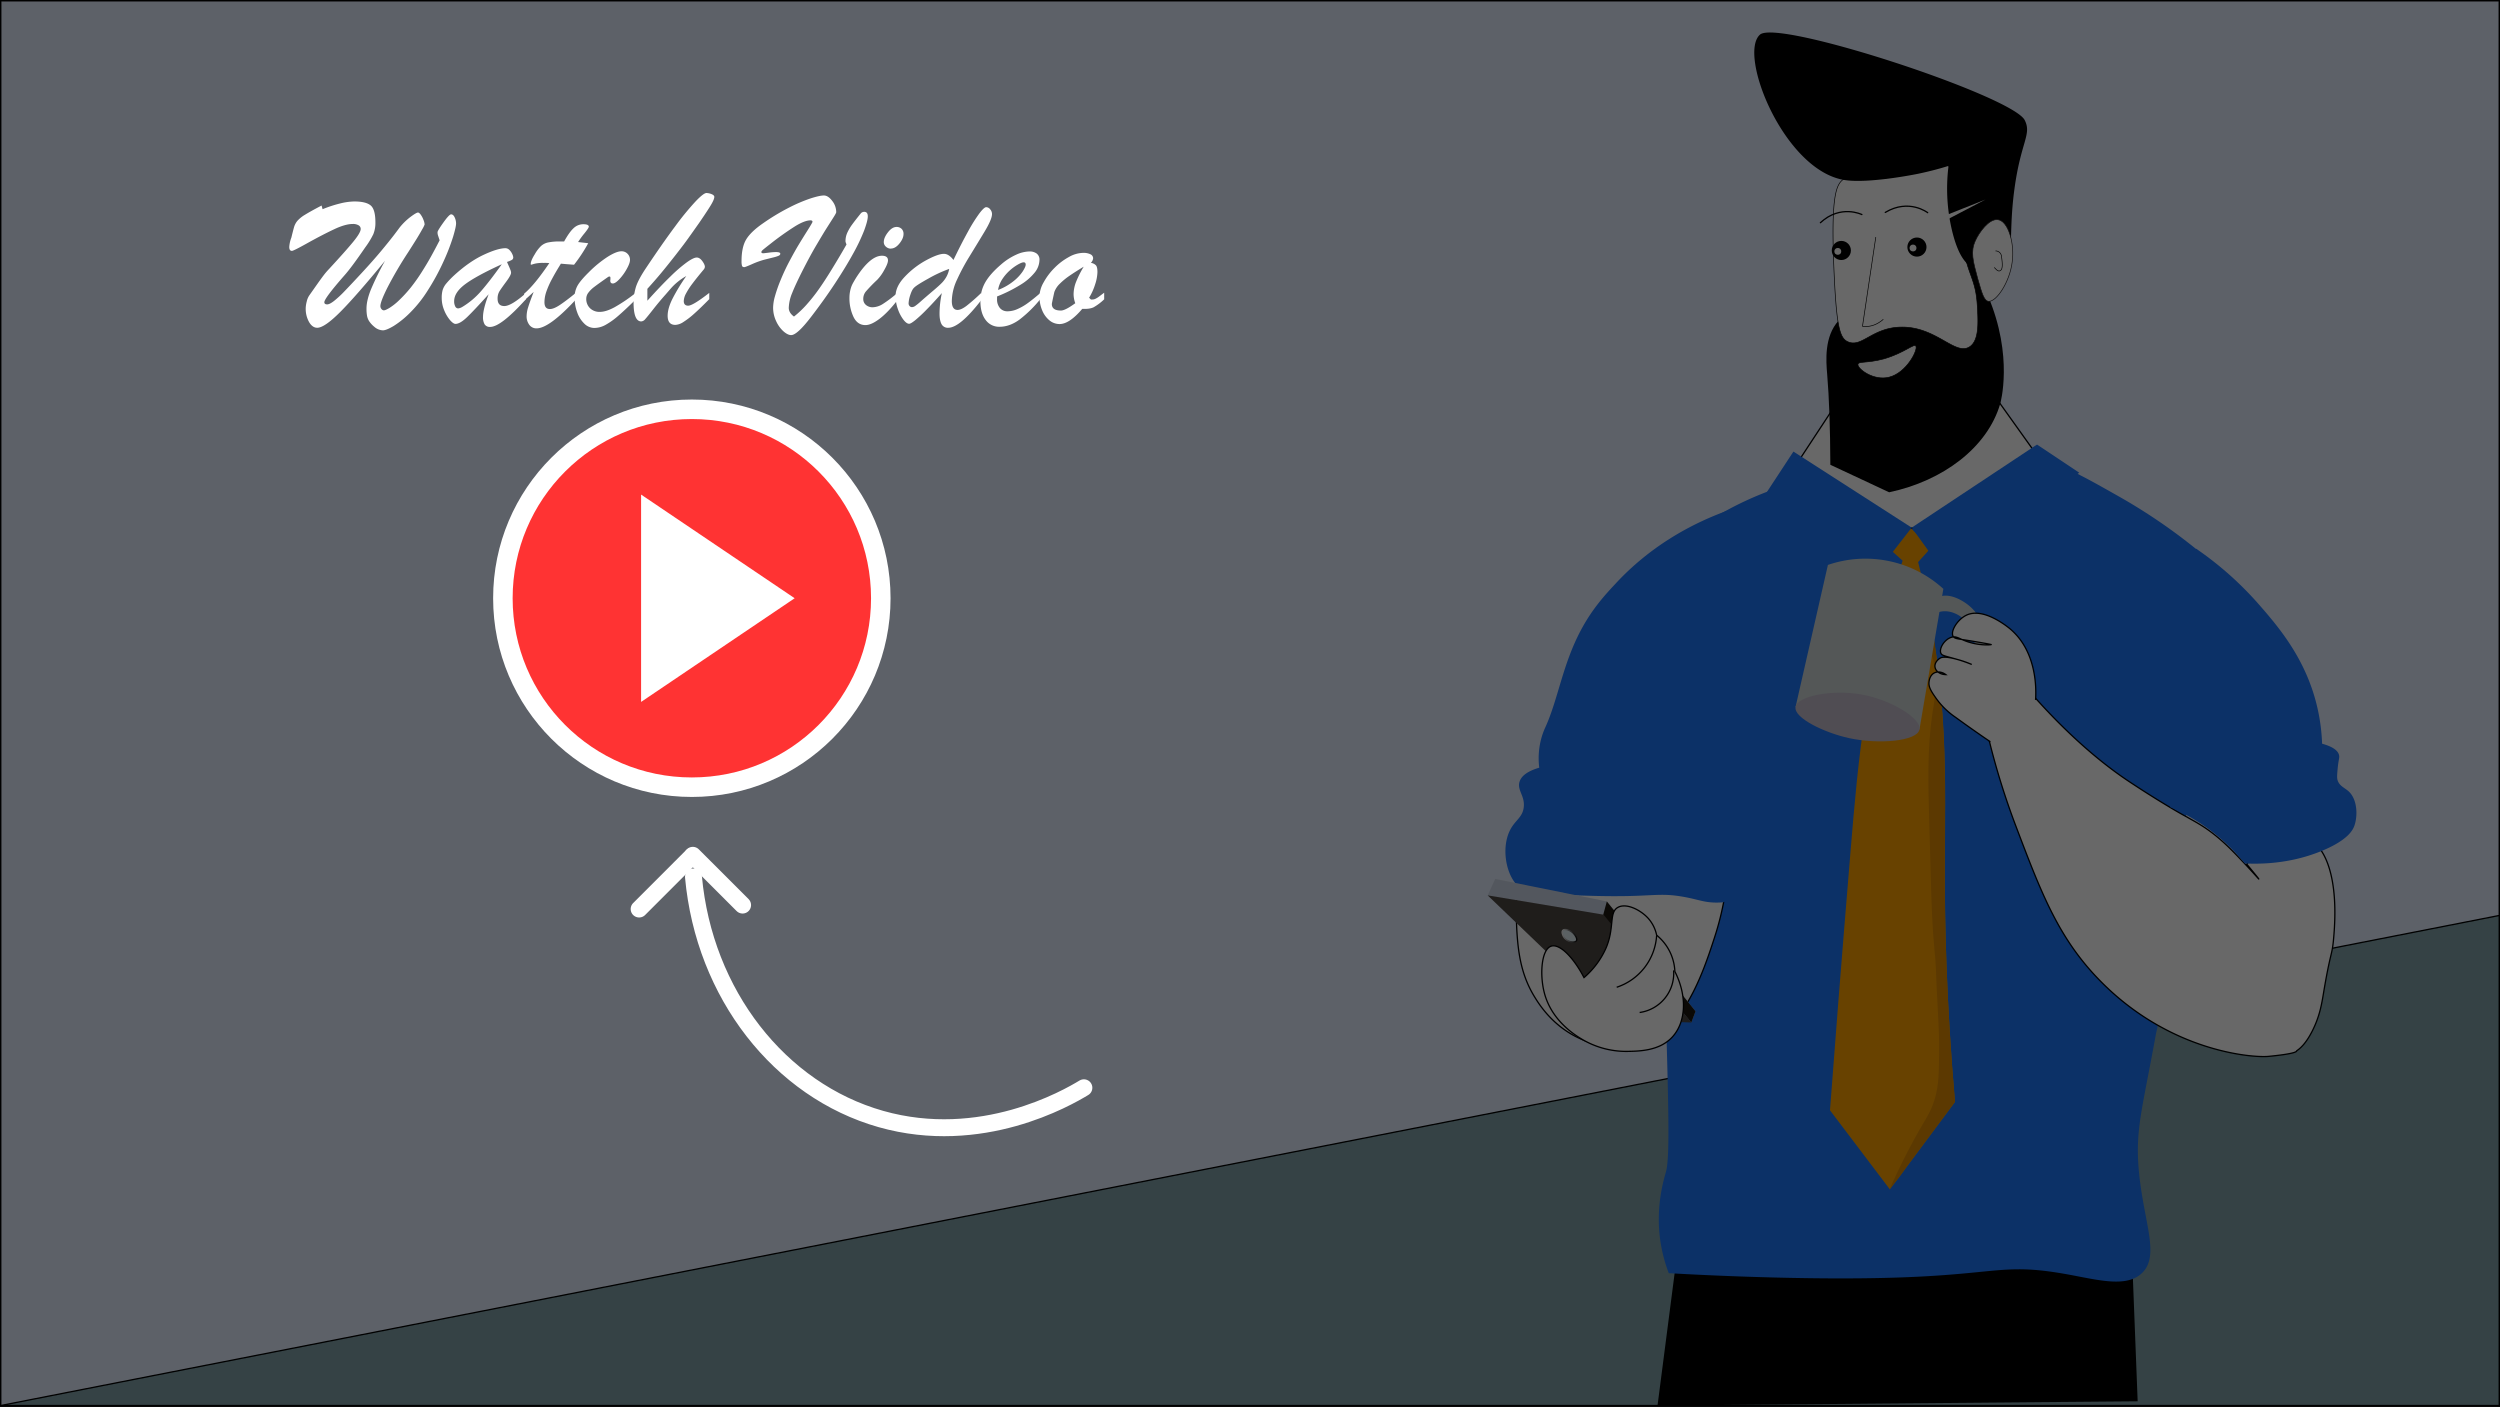 <svg xmlns="http://www.w3.org/2000/svg" xmlns:xlink="http://www.w3.org/1999/xlink" viewBox="0 0 1921 1081"><rect x="0" y="0" width="1921" height="1081" fill="#333333" stroke="none"/><defs><style>.cls-1{fill:#e5edfe;}.cls-1,.cls-14,.cls-15,.cls-17,.cls-19,.cls-2,.cls-4,.cls-9{stroke:#000;}.cls-1,.cls-14,.cls-15,.cls-16,.cls-17,.cls-19,.cls-2,.cls-4,.cls-8,.cls-9{stroke-miterlimit:10;}.cls-2{fill:#81a2aa;}.cls-3{fill:#1d78fc;}.cls-14,.cls-16,.cls-18,.cls-4{fill:#fff;}.cls-5{fill:#ccd6e6;}.cls-6{fill:#1a160f;}.cls-7{fill:#4b4642;}.cls-8{fill:#e0edf3;stroke:url(#linear-gradient);}.cls-15,.cls-17,.cls-20,.cls-9{fill:none;}.cls-10{fill:#cdd5d6;}.cls-11{fill:#ffa300;}.cls-12{fill:#e28c03;}.cls-13{fill:#c4bccb;}.cls-14,.cls-16,.cls-17{stroke-width:0.5px;}.cls-15,.cls-20{stroke-linecap:round;}.cls-16{stroke:#231f20;}.cls-19{opacity:0.59;}.cls-20{stroke:#fff;stroke-linejoin:round;stroke-width:13px;}.cls-21{fill:#f33;}</style><linearGradient id="linear-gradient" x1="1199.84" y1="719.02" x2="1212.05" y2="719.02" gradientUnits="userSpaceOnUse"><stop offset="0" stop-color="#fff"/><stop offset="1"/></linearGradient></defs><title>Asset 5ldpi</title><g id="Layer_2" data-name="Layer 2"><g id="Layer_3" data-name="Layer 3"><rect class="cls-1" x="0.5" y="0.5" width="1920" height="1080"/><polygon class="cls-2" points="0.5 1080.01 1920.5 703.43 1920.5 1080.01 0.5 1080.01"/><path d="M1289.87,954.5,1273.64,1080l368.94-3.25-4.32-111.44a1940.34,1940.34,0,0,0-212.06-14.06C1378.33,950.71,1332.81,952,1289.87,954.5Z"/><path class="cls-3" d="M1679.91,626.16c0,.42-.09.83-.14,1.24-.13,1.2-.26,2.4-.4,3.6-3.23,28.2-7.48,91.73-21.29,156.82-.47,2.19-.94,4.37-1.43,6.56-8.61,47.67-13.92,66.71-13.92,89.59a173,173,0,0,0,.94,17.52c3.79,38,15.83,62.82,2.7,76.28a21,21,0,0,1-7.44,4.89c-12.34,4.89-30.38.21-49.36-3.27-65.51-12-50.74,6.9-229.37,2.16-17.34-.46-42.62-1.3-73.44-3l-4.46-.25a115.85,115.85,0,0,1-6.5-24.89c-3.76-26.12,2.6-46.82,4.33-53,2.69-9.63,2.17-40.35.53-99.77q-.12-4.74-.26-9.73c-.05-1.91-.11-3.86-.17-5.84,0-1.21-.06-2.44-.1-3.68-.07-2.54-.2-7.72-.39-14.84,0-1.46-.07-3-.12-4.62,0-.11,0-.22,0-.33s0-.3,0-.46c-.1-4-.2-8.46-.32-13.27-.18-7.1-.36-15-.53-23.4-.26-11.58-.52-24.11-.74-36.87-.71-40-1.14-82.15-.4-103.49.1-2.77.22-5.19.36-7.2a440.29,440.29,0,0,0-13-145c23.86-17.33,43.5-29.71,59.7-38.57a252,252,0,0,1,33.1-15.45c3.62-1.34,6.93-2.42,10-3.32l1.1-.31c5.62-1.65,26.38-7.65,35.58-10.31l4.43-1.28c1.74-.43,3.78-.94,6.14-1.5,2.81-.67,6.09-1.42,9.86-2.2,14.22-3,26.29-4.52,38.1-6,20.54-2.63,36.44-4.42,49.93-5.19,15.54-.9,27.9-.43,40.48,1.68l1.56.27c3.76.67,7.33,1.45,10.79,2.37a137.18,137.18,0,0,1,22.82,8.26c2.59,1.17,5.21,2.44,7.9,3.8q3.38,1.71,7,3.61c7.16,3.81,15,8.24,24,13.33a434.74,434.74,0,0,1,60,40.76l1.11.9C1688.87,472.45,1688,552.8,1679.91,626.16Z"/><path class="cls-4" d="M1217.12,580.27a101.73,101.73,0,0,0-32.74,14.49c-8.68,26.08-22.7,76.15-18.39,126.58,1.36,16,4.43,30.4,13.17,44.65,4,6.52,15.59,25,39.32,33.89,4.77,1.79,21,7.89,38,4.07,36.42-8.21,52.24-56.76,61-83.69,13.45-41.25,12.58-79.7,8.11-108.81C1318.05,605.13,1271.42,567.16,1217.12,580.27Z"/><path class="cls-3" d="M1327.2,392.43c-23,8.32-56.21,24.34-85.22,55.41-8.32,8.92-18.33,19.63-27.31,36.56-14.05,26.5-17.36,52.72-27.12,74.22a56.32,56.32,0,0,0-3.71,10.71,58.46,58.46,0,0,0-1.08,20.56c-11,3.24-14.16,7.6-15.15,10.82-2,6.47,4.2,10.72,3.25,19.47-.82,7.48-5.91,9.68-9.74,16.23-7.36,12.59-4.78,32.22,3.24,42.2,5.81,7.22,13.7,8.43,58.43,9.74,48,1.39,50.38-3.12,72.49,1.08,9.5,1.8,14,3.89,22.38,4.1a52.58,52.58,0,0,0,7.37-.32l5.41-4.32Z"/><path class="cls-4" d="M1528.44,568.79a570,570,0,0,0,20.56,66c19.35,51,32.43,85.51,63.83,117.93,53.91,55.65,118.16,60.18,130.38,59,4.94-.49,21.63-2.14,21.63-4.33h0c2.25-1.52,6.75-5,11.91-15.15,5.8-11.4,7.31-21.17,8.65-29.21,5.17-31,6.44-28.56,7.57-40,6.08-61.56-14.06-74.66-14.06-74.66-11.41-5.7-24.23-3.36-27.57-2.5-15.28,3.94-23.1,15.39-24.9,18.19,7.76,9.33,9.27,11.3,9.19,11.36s-5.41-6.14-12.44-13.52c-7.36-7.73-13.37-14-21.64-20.56-8.87-7-14.74-9.9-26-16.23,0,0-17.09-9.63-40-24.88-32.57-21.66-60-50.84-72.49-64.92Z"/><path class="cls-3" d="M1667.47,620.18a147.59,147.59,0,0,1,57.34,43.28c28,1.37,48.12-5,59.51-9.74,20.36-8.47,23.82-16.34,24.88-19.47,2.44-7.2,2.39-19.6-4.32-26-3.19-3-7.13-4.06-8.66-8.65-.59-1.78-.4-4.1,0-8.66.67-7.53,1.66-8.6,1.08-10.82-.68-2.62-3.35-6-13-8.65a147,147,0,0,0-3.25-26c-8.27-38.11-29.84-63.32-45.44-81.15a258.47,258.47,0,0,0-48.14-42.73Z"/><path class="cls-5" d="M1143.12,688.12l88.33,15.37,68.16,82.23,3.24-8.65-68.16-84.4-85.77-17.31Q1146,681.74,1143.12,688.12Z"/><path class="cls-6" d="M1299.61,785.72l-68.16-81.15,3.24-11.9,68.16,84.4Z"/><path class="cls-7" d="M1143.12,688l89.05,14.84,67.44,82.84L1243,783.83Z"/><path class="cls-8" d="M1200.84,714.83c1.37-1.49,5.66-.14,8.12,2.32,1.56,1.57,3.26,4.47,2.32,5.8-1.2,1.68-6.7,1-9.28-2.32C1200.64,718.91,1199.73,716,1200.84,714.83Z"/><path class="cls-4" d="M1192.05,727c6.4-1.93,16.81,8.34,25.11,24.19a64.3,64.3,0,0,0,16.74-22.33c7-15.93,2.2-27.68,9.3-31.62,6.44-3.57,17.38,1.9,23.26,8.37a27.85,27.85,0,0,1,6.51,13,37.93,37.93,0,0,1,14,27.9c9.4,18.38,8.77,38.56-1.86,50.23-10.06,11-26,11-35.35,11.16a66.55,66.55,0,0,1-34.87-9.76c-4.51-2.76-23-14-28.37-35.81C1183.05,748.55,1184.45,729.27,1192.05,727Z"/><path class="cls-9" d="M1242.27,758.61a44.79,44.79,0,0,0,30.7-40"/><path class="cls-9" d="M1259.91,778a30.39,30.39,0,0,0,26.1-32.35"/><path class="cls-4" d="M1420.24,296.14l-51.93,79c6.81,5.57,46.68,37.09,103.87,30.3,57.42-6.82,88.85-47.09,94.13-54.1l-40.58-56.8Z"/><path class="cls-10" d="M1528.19,495.55a5.07,5.07,0,0,0-.09-.65,51.71,51.71,0,0,0-3.45-12.12,47.54,47.54,0,0,0-6.06-11.51,33.78,33.78,0,0,0-5.83-6.1c-1.34-1.09-11.14-8.87-20.4-7.26-.3.06-.58.11-.86.18h0a36.17,36.17,0,0,0-10.75,4,32.34,32.34,0,0,0-2.88,1.85c-18,13-24.48,45.89-9,63.64a37.4,37.4,0,0,0,10.38,7.81,32.06,32.06,0,0,0,10,3.22,24.92,24.92,0,0,0,2.63.26,21.87,21.87,0,0,0,2.57,0c18.49-.59,32.44-19.38,34-35.44A33.88,33.88,0,0,0,1528.19,495.55Zm-33.83,35.91a20.64,20.64,0,0,1-3.27-.14,24,24,0,0,1-8.14-2.47,29.55,29.55,0,0,1-8.07-6c-13.34-14.93-2.3-39.69,3.25-45.44a30.1,30.1,0,0,1,4.81-3.95c.37-.25.6-.38.6-.38a24.5,24.5,0,0,1,6.73-2.88,18.65,18.65,0,0,1,1.92-.37c7.59-1,13.76,3.37,15.65,4.91.32.26.52.45.58.5,3,2.76,4.56,6.93,7.58,15.15.33.92.65,1.77,1,2.59.22.6.42,1.17.62,1.72,1.8,5,2.71,7.84,2.75,9.75C1520.57,516,1509.13,531,1494.36,531.46Z"/><path class="cls-11" d="M1502.22,846.68q-18.29,24.54-36.54,49.07-6.78,9.07-13.52,18.15l-46-60.76c3.39-45.14,8.36-109.21,15.74-198.33,6.15-74.36,11.93-139,39-220.72.45-1.37.82-2.49,1.08-3.25l-10.82-9.74q4.74-4.29,9.74-8.65,3.81-3.31,7.57-6.49l1.92,1.91,5.65,5.66,7.58,7.57q-4.87,5.41-9.74,10.82c.25,1,.63,2.5,1.08,4.33.1.38.19.75.28,1.13h0c.31,1.22.6,2.44.89,3.67,21.9,91.59,18.38,160.41,18.31,226.73C1494.31,710.18,1495.65,771.09,1502.22,846.68Z"/><path class="cls-12" d="M1502.22,846.68q-18.29,24.54-36.54,49.07c-1.53,2.24-3.14,4.51-4.86,6.82-2.9,3.89-5.81,7.5-8.66,10.82,3.2-7.26,8.21-18.15,15-31.09,12.26-23.27,16-25.92,19.59-38.15,3.18-10.82,3.21-21.28,3.25-42.2,0-7.37-.56-18.17-1.7-39.49-.76-14.15-.46-18.61-1.86-32.69-1.76-17.74-2.26-35.57-2.76-53.39q-.66-23.37-1.31-46.74c-.77-27.09-1.51-54.36,2.44-81.18,1.47-10,3.61-20.09,2.72-30.19-1.3-14.77-8.91-28.15-13.15-42.36-3.4-11.41-4-24.93,1.64-34.85,21.9,91.59,18.38,160.41,18.31,226.73C1494.31,710.18,1495.65,771.09,1502.22,846.68Z"/><path class="cls-3" d="M1468.93,405.42l-12.18,15.66q-5.28,6.76-10.54,13.55l-88.72-56.26c.86-1.31,1.71-2.62,2.58-3.93q9-13.72,18-27.45Z"/><path class="cls-3" d="M1597.68,363.22l-1.22.91-12.88,9.52-7.71,5.7-82,60.69q-6.08-8.44-12.13-16.88-5-6.95-10-13.88l-.66-.92c-.64-.88-1.26-1.75-1.89-2.63l-.23-.31,84.46-56,7.85-5.21,2.6-1.72.07,0c.44-.29.87-.59,1.32-.88l4,2.66Z"/><path class="cls-4" d="M1529.41,570c-7.74-5.26-16.77-11.54-26.81-18.85A58.85,58.85,0,0,1,1488,537c-4.23-5.88-6.15-9.16-5.75-12.88.11-1,.56-5.19,4-7,2.62-1.37,6.08-.87,8.89,1.24-4.38,0-7.76-2.62-8.27-5.68s1.85-5.75,4-7c.9-.52,3.38-1.7,13.43,1.12a77,77,0,0,1,10.8,3.78,111.55,111.55,0,0,0-10.8-3.78c-10-2.9-12.07-2.92-12.91-4.82-1.63-3.66,2.84-11,8.52-12.4,4.24-1,6.07,2,14.5,4.29,8.71,2.38,15.64,1.57,15.65,1.44s-9.93-2-22.11-3.85c-4.34-.67-6.29-.93-7.19-2.52-2.13-3.75,3-12.47,9.78-16,13.73-7.16,33.74,10,34.72,10.89,20.6,18,19.29,47.6,18.87,54"/><path class="cls-10" d="M1404.56,434.09a88.85,88.85,0,0,1,88.72,18.39q-9.21,54.11-18.4,108.2a75.28,75.28,0,0,0-95.21-17.32Q1392.12,488.73,1404.56,434.09Z"/><path class="cls-13" d="M1379.67,543.36c-1.24,8.43,22.33,19.69,41.12,23.81,23,5,52.2,2.32,54.09-6.49,1.84-8.53-21.84-22.95-44.36-27S1380.94,534.78,1379.67,543.36Z"/><path d="M1404,287.57c-.88-10.3-2.35-29,8.78-41.19,0,0,.89-.89,1.9-1.73,22.26-18.51,81.44,9.23,85.7.87,1.45-2.83-5.41-5.92-8.06-15.43-4.78-17.12,8.73-38.43,16.2-37.58,2.61.3,6.4,8.11,13.86,23.71.77,1.59,3.82,8,5.05,10.83,20.1,46.9,9.55,83.15,9.55,83.15-9.79,33.67-44,59.34-85.37,68.07l-45.17-21.13C1406.3,328.28,1405.54,306.11,1404,287.57Z"/><path class="cls-14" d="M1460,251.37c27.58-.93,42.2,22.3,53.4,15.15,7.54-4.81,6.69-19.14,5.94-31.86-1.13-19.14-6.21-21.84-10.3-41.65-7.09-34.35.89-55.41-12.89-66.43a5.6,5.6,0,0,0-1.25-.75c-12.82-6-23.46,8.93-46,10.89-19.88,1.74-24.14-4.17-31.7.59-6.34,3.85-10.58,12.45-7.87,72.63,1.91,42.36,4.57,50,10.57,52.69C1430.57,267.36,1438.32,252.09,1460,251.37Z"/><path d="M1555.77,92.3c5.6,11-3,16.55-7.9,53.1-5.25,38.89,1,59-10.18,64.75-9.36,4.79-22.79-4.82-23.4-5.27-4.44-3.25-9.44-8.85-13.78-25.41a139.07,139.07,0,0,1-3.25-52c-5.44,1.7-13.51,4-23.44,6.07-1.52.32-38.12,7.73-56.65,4.76-46.35-7.45-81.92-96.41-64.81-111.68C1366.08,14.42,1546.28,73.72,1555.77,92.3Z"/><path class="cls-14" d="M1472.19,266c1.61,3.08-7.27,20.5-20.57,23.83-12,3.06-24.45-6.47-24-9.85.31-2.54,6.91-.73,20-4.26C1463.8,271,1470.82,263.49,1472.19,266Z"/><path class="cls-15" d="M1398.79,171.13c15.53-14.36,31.87-6.27,31.87-6.27"/><path class="cls-15" d="M1448.65,163.21c18.21-10.91,32.58.21,32.58.21"/><path class="cls-16" d="M1528.07,231.56c6.18.36,16.22-15.17,18.06-30,2.09-14.53-3.05-32.23-11.3-32.81-6.65-.5-14,9.67-16.87,16-4,8.59-2,15.65,1.79,29.6C1523,225.76,1524.62,231.24,1528.07,231.56Z"/><circle cx="1472.97" cy="189.85" r="7.35"/><circle cx="1414.88" cy="192.46" r="7.35"/><path class="cls-17" d="M1533.36,192.81a4.56,4.56,0,0,1,4.6,4.3c.63,4.49,1.23,9.47-.84,10.79s-3.81-1.78-4.76-2.34"/><circle class="cls-18" cx="1469.96" cy="190.56" r="2.63"/><circle class="cls-18" cx="1412.17" cy="193.16" r="2.63"/><polygon class="cls-18" points="1491.01 167.08 1525.66 153.31 1495.84 168.9 1491.01 167.08"/><path class="cls-17" d="M1441.36,182.15q-5.11,34.28-10.22,68.54a17.36,17.36,0,0,0,3.13.18c6.2-.2,10.76-3.65,12.89-5.54"/><rect class="cls-19" x="0.5" y="0.5" width="1920" height="1080"/><path class="cls-20" d="M532.86,673.84c8.22,89.9,66.14,163.89,144,186,77.22,21.9,143-16.12,156-24"/><path class="cls-20" d="M531.61,658l-40.5,40.5Z"/><line class="cls-20" x1="570.61" y1="695.46" x2="532.36" y2="657.21"/><path class="cls-18" d="M234.91,236.71a22.3,22.3,0,0,1,.76-4.91,13.5,13.5,0,0,1,2.06-4.91l6-8.53q2.74-3.88,4.87-6.7a56,56,0,0,1,4.27-5q13-14.08,18.65-21t5.64-9.71a3.18,3.18,0,0,0-1.68-2.85,8.32,8.32,0,0,0-4.41-1q-5.64,0-14.17,4T237,186.38q-11.38,6.39-12.67,6.4c-1.38,0-2.06-1-2.06-3a23.9,23.9,0,0,1,1.6-7.16q1.22-5,2-7.81a13.55,13.55,0,0,1,2.55-5,24.28,24.28,0,0,1,5.94-4.8q4.14-2.58,12.75-7.08l.76,2.82a96.28,96.28,0,0,1,13.52-4.42,48,48,0,0,1,10.85-1.52q8.83,0,12.52,3t3.7,13a23,23,0,0,1-1.6,9.14,63.81,63.81,0,0,1-6.25,10.2Q270,205.65,264.68,211.58q-15.47,17.67-15.46,20.64c0,1.11.74,1.67,2.21,1.67,1.22,0,2.94-.86,5.18-2.59a79.67,79.67,0,0,0,8.07-7.46q4.72-4.87,13.1-13.93,8.89-9.6,15-16.94T302.9,180.4c2.64-3.47,4-5.34,4.19-5.59a47.54,47.54,0,0,1,8.49-8.26c2.92-2.16,4.78-3.24,5.6-3.24.6,0,1.31.56,2.13,1.67a17.18,17.18,0,0,1,2.09,4,10.94,10.94,0,0,1,.88,3.51,21.06,21.06,0,0,1-1.83,3.69q-1.83,3.31-4,6.85t-6.85,10.85a302.49,302.49,0,0,0-15.84,27q-5.48,10.93-5.48,14.36a3.38,3.38,0,0,0,.87,2.24,2.42,2.42,0,0,0,1.79,1c.81,0,2.29-.65,4.42-1.94a44.38,44.38,0,0,0,7.08-5.6,101.82,101.82,0,0,0,9.29-10.12,136.81,136.81,0,0,0,8.3-11.73q4.11-6.47,7.31-12.26t6.47-12.18l-1.29-3.88a7.44,7.44,0,0,1-.31-2.37q0-1.14,4.49-7.42t5.94-6.28c1.07,0,2,.77,2.71,2.32a10.9,10.9,0,0,1,1.1,4.68q0,2.59-2.32,10.32a159.36,159.36,0,0,1-7.24,18.69A173.23,173.23,0,0,1,328.79,223a94.87,94.87,0,0,1-13.36,16.94,71.22,71.22,0,0,1-12.83,10.47q-5.72,3.43-8.45,3.43a10.62,10.62,0,0,1-6.55-2.74,20.17,20.17,0,0,1-4-4.38A11.62,11.62,0,0,1,282,242.5a32.18,32.18,0,0,1-.38-5.33q0-6.48,3.58-15.16a228.3,228.3,0,0,1,10.66-21.62q-22.15,27-34.3,39.21t-17.78,12.26q-3.73,0-6.32-4.45A20.91,20.91,0,0,1,234.91,236.71Z"/><path class="cls-18" d="M349.12,211.43q11.56-10.52,22.46-15.61t16.83-5.1a4.21,4.21,0,0,1,3,1.33,10.34,10.34,0,0,1,2.17,3.09,7.22,7.22,0,0,1,.8,2.58,2.19,2.19,0,0,1-1.07,2,21.28,21.28,0,0,1-3.73,1.56c.35.82.81,1.86,1.37,3.12s1,2.3,1.29,3.09a5.79,5.79,0,0,1,.46,2.09q0,1.83-3.69,6.82t-5.18,7.34a10.69,10.69,0,0,0-1.48,5.79q0,5.64,5.17,5.64,5.34,0,16.68-10v4.65q-19.26,21.39-27.56,21.39a4.67,4.67,0,0,1-4.23-1.94,10.66,10.66,0,0,1-1.26-5.75q0-6,4.34-17.43-11.11,12.33-16.52,17.54T350,248.89c-1.11,0-2.51-1-4.18-2.89a28,28,0,0,1-4.46-7.5,24.46,24.46,0,0,1-1.94-9.56,22.48,22.48,0,0,1,.68-6,14.68,14.68,0,0,1,2.67-4.91A68.83,68.83,0,0,1,349.12,211.43Zm36.47-8.38q-19.8,9.07-28.21,15.38t-8.41,13a8.51,8.51,0,0,0,.83,4,2.54,2.54,0,0,0,2.29,1.56,8.27,8.27,0,0,0,3-1.06,60,60,0,0,0,14.62-12.3Q376.29,216.08,385.59,203.05Z"/><path class="cls-18" d="M430.21,185.54h3.27q4-7.23,7.31-10.24a10.74,10.74,0,0,1,7.46-3q4.19,0,4.19,1.91,0,.92-3.27,5a64.56,64.56,0,0,0-4.95,6.77l4.6.54c1.35.15,2.4.28,3.16.38a120.27,120.27,0,0,1-10.88,16.52l-3.58-.27-2.93-.23L431,202.6q-4.11,6.61-6.89,11.84a66.71,66.71,0,0,0-4.26,9.55,25.5,25.5,0,0,0-1.49,8.23q0,5.25,4.19,5.25,2.89,0,7.57-3.08t12.53-9.48V230q-20.56,22.31-30.38,22.31a6.66,6.66,0,0,1-5.52-2.67,10.72,10.72,0,0,1-2.09-6.85,23.48,23.48,0,0,1,1.18-6.7q1.17-3.89,4.22-11.73c-.71.61-1.38,1.21-2,1.79s-1.21,1.12-1.75,1.6-1.1,1-1.71,1.52-1.22,1.08-1.83,1.64v-5.25q8-6.71,19.34-23.53c-.76,0-1.47-.09-2.13-.11s-1.45,0-2.36,0a26.93,26.93,0,0,0-6.7.61c-.61.15-1.18.32-1.71.49a4.35,4.35,0,0,1-1.11.27c-.2,0-.3-.15-.3-.46,0-1.67,1-4.19,3.12-7.54a27.52,27.52,0,0,1,4.76-6.31,11.58,11.58,0,0,1,5.48-2.78A43.47,43.47,0,0,1,430.21,185.54Z"/><path class="cls-18" d="M488.3,225.21v5.1q-8.15,8-13.28,12.41a57.39,57.39,0,0,1-9.6,6.86A18.12,18.12,0,0,1,456.7,252,11,11,0,0,1,449,248.7a22.41,22.41,0,0,1-5.48-8.68,32.62,32.62,0,0,1-2-11.38,18.36,18.36,0,0,1,2.29-9.22q2.28-4,8.83-10.43a87.48,87.48,0,0,1,14.43-11.76q6.66-4.15,10.47-4.15a6.32,6.32,0,0,1,4.64,1.9,6.51,6.51,0,0,1,1.91,4.8c0,1.63-.84,3.93-2.52,6.93a38.64,38.64,0,0,1-5.63,7.8q-3.12,3.31-5,3.32c-1.32,0-2-.71-2-2.14,0-.4.09-.78.11-1.14s0-.71,0-1.06c0-.61-.21-1-.65-1A2.1,2.1,0,0,0,467,213q-7.61,5.33-10.43,7.5a22.59,22.59,0,0,0-4.45,4.38,7.69,7.69,0,0,0-1.64,4.64,9.78,9.78,0,0,0,2.89,7.31,10.36,10.36,0,0,0,7.54,2.82q4.8,0,11.54-3.69A126.39,126.39,0,0,0,488.3,225.21Z"/><path class="cls-18" d="M545,225.06v4.8q-6.63,6.76-11.46,11.07a61.14,61.14,0,0,1-8.45,6.51,12.36,12.36,0,0,1-6.13,2.21q-5.94,0-5.94-7,0-5.64,3.7-13.06a147.55,147.55,0,0,1,10.62-17.47,44.71,44.71,0,0,0-11.88,9.55c-1.58,1.8-2.89,3.34-4,4.61q-4.95,5.55-9.52,11.38t-6.17,7.58a4.39,4.39,0,0,1-3,1.75q-5.94,0-5.94-14.62a43.59,43.59,0,0,1,1.45-10.58q1.44-5.79,7.76-15.31,13.33-19.95,22.81-32.63a215.34,215.34,0,0,1,15.72-19.18q6.24-6.51,8.38-6.36a11.65,11.65,0,0,1,4.3,1.07c1.09.55,1.63,1.19,1.63,1.9q0,1.91-2.62,6.28t-9,13.67q-6.91,9.83-9.82,13.82t-8.64,11.34q-5.75,7.35-10.51,13.1t-10.85,12.45v9.13q10.2-11.34,17.67-18.57a114.09,114.09,0,0,1,12.64-10.93q5.18-3.69,7.61-3.69,2.28,0,4.27,2.7c1.31,1.8,2,3.29,2,4.45a3.68,3.68,0,0,1-.76,1.91q-5.47,6.54-8.71,10.85a55.88,55.88,0,0,0-5,7.69,13.15,13.15,0,0,0-1.75,5.82q0,3.58,3.42,3.58Q532.39,234.88,545,225.06Z"/><path class="cls-18" d="M642.56,163c0,.45-.58,1.61-1.75,3.46s-2.89,4.57-5.18,8.15-5,8.14-8.29,13.7-6.6,11.72-10.06,18.47q-5.92,11.64-8.56,18.31a32.2,32.2,0,0,0-2.63,11.46c0,2.53,1.35,4.77,4,6.7a75.75,75.75,0,0,0,9.59-9.06,132.1,132.1,0,0,0,9.33-11.73q4.61-6.47,10.66-16.37t10.77-18.2c-.15-.45-.32-.91-.49-1.37a3.23,3.23,0,0,1-.27-1.14,15.67,15.67,0,0,1,1.45-6.7,36.09,36.09,0,0,1,3.61-6.09q2.18-3,6.51-8.38a3.48,3.48,0,0,1,2.82-1.44c1.83,0,2.74,1.16,2.74,3.5s-1,6-2.85,11a145.21,145.21,0,0,1-8.42,17.63Q650,205,641.76,217.56t-18.69,26.15q-10.58,13.78-15.15,13.78-2.59,0-5.86-2.85a23.62,23.62,0,0,1-5.64-7.8,24.34,24.34,0,0,1-2.36-10.59,34.68,34.68,0,0,1,1.41-8.6,107.94,107.94,0,0,1,4.42-12.6,157.5,157.5,0,0,1,6.81-14.51q4-7.53,7-12.49t6.81-11c2.54-4,3.81-6.23,3.81-6.58,0-.76-.51-1.15-1.52-1.15q-4.42,0-11.77,4.5a223,223,0,0,0-19.15,13.63q-4.49,3.5-5.67,4.53c-.78.68-1.18,1.25-1.18,1.71,0,.61.48.91,1.45.91q.6,0,4.11-.45a44.41,44.41,0,0,1,5.56-.46c2.28,0,3.42.41,3.42,1.22s-.47,1.27-1.4,1.67a25.71,25.71,0,0,1-3.89,1.22l-6.74,1.68a65.76,65.76,0,0,0-9.7,3.5q-5.14,2.28-5.9,2.28c-1,0-1.57-.35-1.79-1.06a12.55,12.55,0,0,1-.35-3.51q0-10.8,3.58-16.71t12.79-12.3a168.21,168.21,0,0,1,20.1-12.14,120.13,120.13,0,0,1,16.57-7.08q7-2.25,10.24-2.25t6.35,4.11A14,14,0,0,1,642.56,163Z"/><path class="cls-18" d="M689.62,225.06v5.56q-7.39,9.51-13.78,14.35T665,249.8q-6.24,0-9.29-6.54a33.56,33.56,0,0,1-3-14.32,26.07,26.07,0,0,1,.61-5.67,21.31,21.31,0,0,1,1.45-4.45q.84-1.75,3.12-5.49,10.82-16.82,19.8-16.82,4.63,0,4.64,3.58,0,2.43-3,7.61a33.37,33.37,0,0,1-5.36,7.38,120.56,120.56,0,0,0-8.64,8.91,8.86,8.86,0,0,0-2,5.71,5.86,5.86,0,0,0,2,4.57,7.72,7.72,0,0,0,5.33,1.83,15.39,15.39,0,0,0,7.88-2.63A96.5,96.5,0,0,0,689.62,225.06Zm-5.18-34a5.57,5.57,0,0,1-3.62-1.44,4.59,4.59,0,0,1-1.71-3.66q0-3.34,3.2-7.46t6.62-4.11a5.39,5.39,0,0,1,3.81,1.41,5.3,5.3,0,0,1,1.52,4.07c0,2.18-1,4.6-3.12,7.23S686.83,191,684.44,191Z"/><path class="cls-18" d="M723.73,225.21q-6.71,7.62-12,12.95a105.18,105.18,0,0,1-8.61,8q-3.32,2.63-4.53,2.63-2,0-4.45-3.2a29.18,29.18,0,0,1-4.23-8.15,29.87,29.87,0,0,1-1.75-10q0-7.38,7.16-14.88A65.51,65.51,0,0,1,711.62,200q9.14-4.95,13.71-4.95,3.72,0,7.31,4.72,5.86-12.25,11.15-21.78a122.16,122.16,0,0,1,8.87-14.16q3.58-4.64,5.1-4.64a4,4,0,0,1,3.09,1.64,5.5,5.5,0,0,1,1.41,3.69q0,4-5.79,13.59t-11.42,18.77a162.38,162.38,0,0,0-9.67,18,40,40,0,0,0-4,16.41q0,6.85,4.42,6.86c1.77,0,4-1,6.7-3A143.83,143.83,0,0,0,754,225.06v5.56q-16.46,21.24-25.36,21.24a5.45,5.45,0,0,1-5.14-2.74c-1-1.83-1.56-4.54-1.56-8.15A74.79,74.79,0,0,1,723.73,225.21Zm5.63-18.58A100.47,100.47,0,0,0,713.45,214q-9.13,5.07-11,7c-1.12,1-2.11,2.92-3,5.71a23.75,23.75,0,0,0-1.29,6.32,3,3,0,0,0,.76,2.13,2.45,2.45,0,0,0,1.9.84,4.6,4.6,0,0,0,2.44-.92,47.48,47.48,0,0,0,4.37-3.58q3-2.65,3.93-3.42c.86-.76,2.78-2.4,5.74-4.91s5.14-4.48,6.51-5.9a22.27,22.27,0,0,0,3.51-4.76A19.57,19.57,0,0,0,729.36,206.63Z"/><path class="cls-18" d="M766.14,227.8v1.9a10.23,10.23,0,0,0,2.21,7,7.34,7.34,0,0,0,5.78,2.51,19.15,19.15,0,0,0,7.73-1.75,42.22,42.22,0,0,0,8-4.64q4-2.9,9.67-7.77v4.64a94.61,94.61,0,0,1-16.14,15.88q-7.54,5.52-15.31,5.52a12.71,12.71,0,0,1-10.73-5.26q-4-5.25-4-14.39a28.63,28.63,0,0,1,3.73-14.5q3.72-6.51,12.18-13.74a46.86,46.86,0,0,1,11.5-7.46,25.66,25.66,0,0,1,10.2-2.52,9,9,0,0,1,5.67,1.64,5.84,5.84,0,0,1,2.1,4.91,15.9,15.9,0,0,1-3.58,9.56,41.35,41.35,0,0,1-10.93,9.44A111.69,111.69,0,0,1,766.14,227.8Zm.76-5a43.46,43.46,0,0,0,11.73-6.62,34,34,0,0,0,7.19-7.58q2.32-3.61,2.32-5.29c0-1.17-.53-1.75-1.6-1.75q-1.37,0-4.45,1.75a36.34,36.34,0,0,0-6.24,4.57,33.67,33.67,0,0,0-5.68,6.62A21.55,21.55,0,0,0,766.9,222.85Z"/><path class="cls-18" d="M848.45,224.91V230a41,41,0,0,1-8.07,6.09c-2,1-5,1.42-8.76,1.22Q821.72,249,814.18,249a12.11,12.11,0,0,1-7.76-2.81,19.52,19.52,0,0,1-5.6-7.69,27.25,27.25,0,0,1-2.09-10.89A22.92,22.92,0,0,1,802,216.84a48.29,48.29,0,0,1,8.38-11.08,46.88,46.88,0,0,1,11-8.3,23.14,23.14,0,0,1,10.89-3.16,12.08,12.08,0,0,1,5.63,1.1,3.41,3.41,0,0,1,2.06,3.09,5.72,5.72,0,0,1-1.75,3.5,6.49,6.49,0,0,1,4,2q1.07,1.41,1.06,5.14a32.69,32.69,0,0,1-1.71,9.21,46,46,0,0,1-4.68,10.43l1.37,1.37h1.14a5.43,5.43,0,0,0,2.55-.65,16,16,0,0,0,2.25-1.37Zm-15.69-20q-6.32,3.81-10.81,6.89a52.56,52.56,0,0,0-7.62,6.25,16.73,16.73,0,0,0-4.18,6.35q-1.9,8.53-1.91,9.22,0,5,7,5,3.27,0,11-5.63a20.21,20.21,0,0,1-1.29-6.85,26.44,26.44,0,0,1,2-9.79A81.29,81.29,0,0,1,832.76,204.88Z"/><circle class="cls-18" cx="531.61" cy="459.69" r="152.69"/><circle class="cls-21" cx="531.61" cy="459.69" r="137.7"/><polygon class="cls-18" points="492.61 380.03 492.61 539.36 610.61 459.69 492.61 380.03"/></g></g></svg>